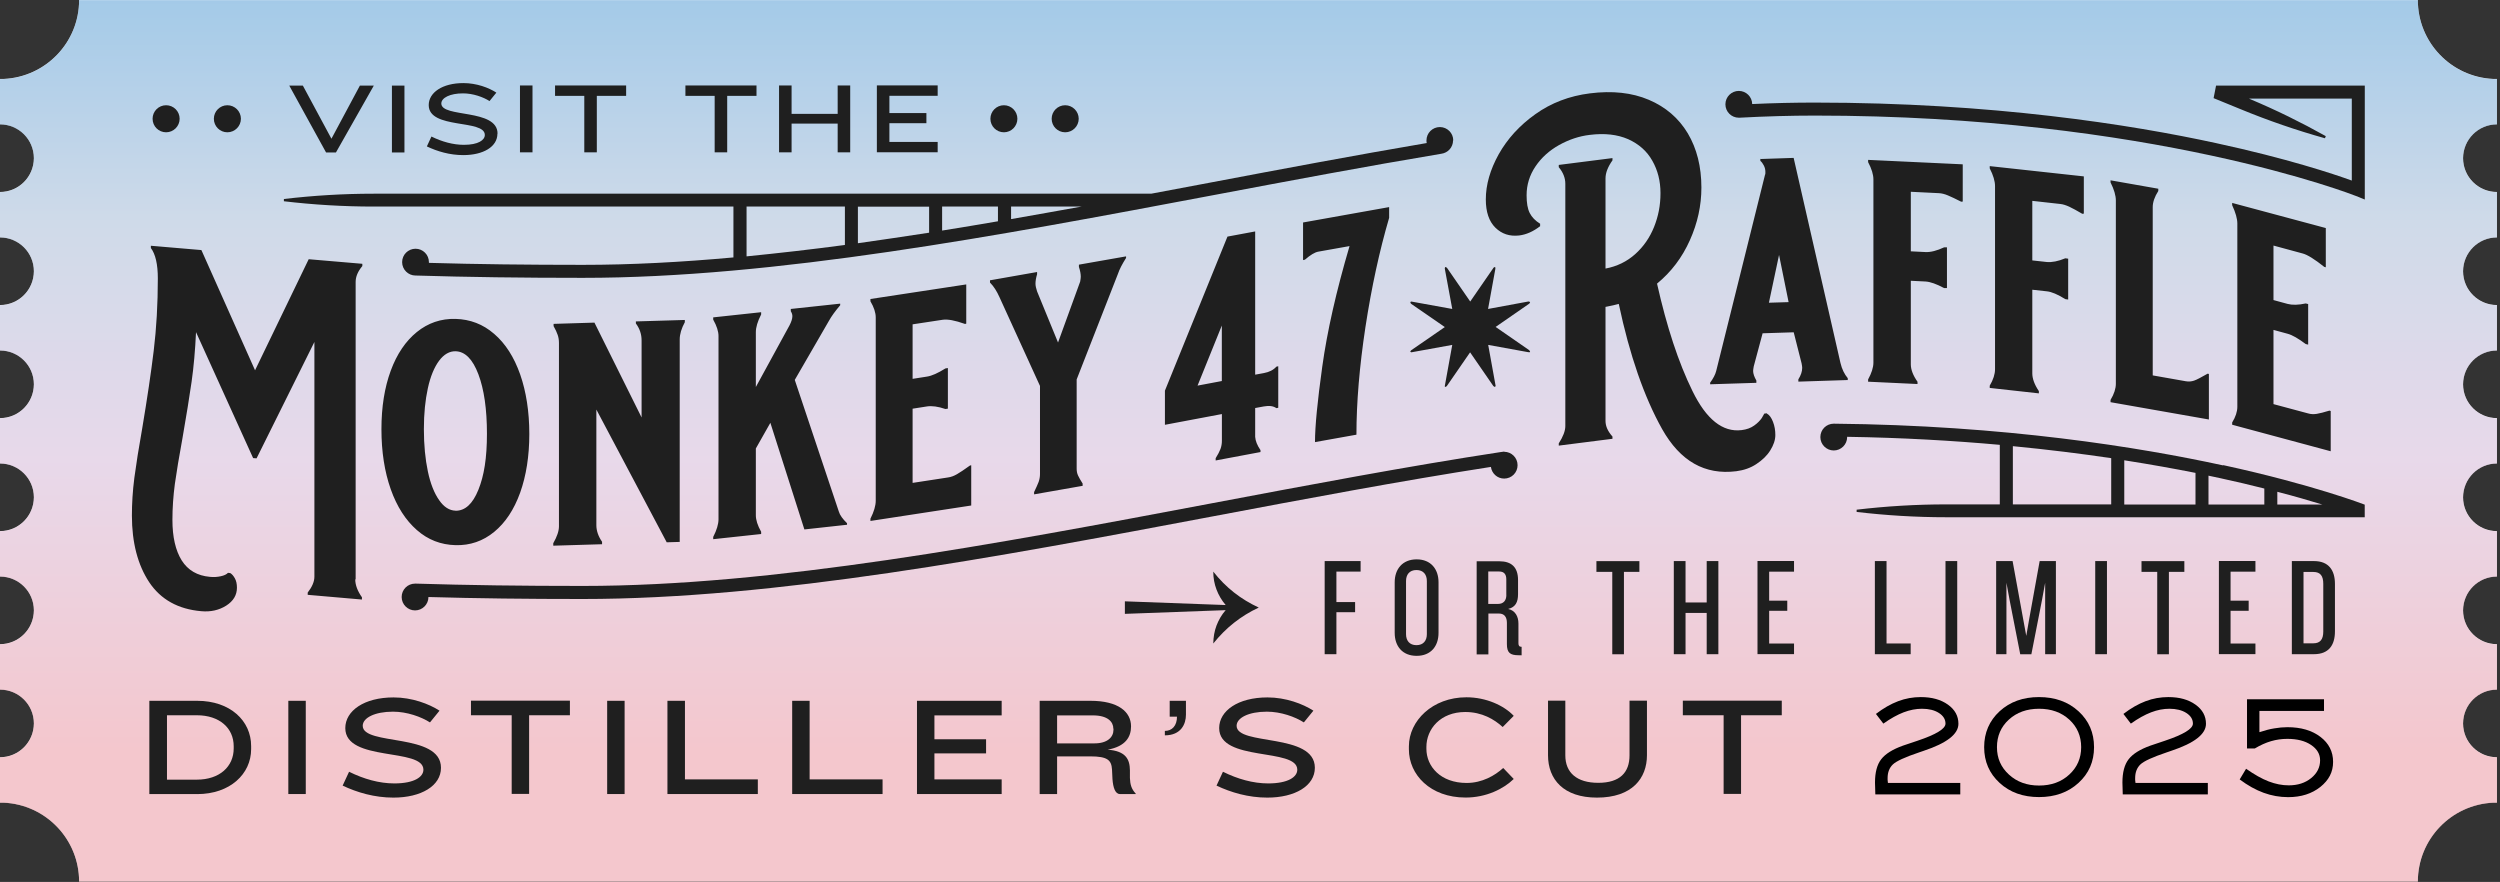 <svg width="377" height="133" viewBox="0 0 377 133" fill="none" xmlns="http://www.w3.org/2000/svg">
<rect x="0" y="0" width="377" height="133" fill="#333333" stroke="none"/>
<path d="M364.61 132.94H11.93C11.93 126.54 6.9 121.34 0.58 121.04H0V114.19C2.82 114.19 5.1 111.91 5.11 109.09C5.11 106.27 2.82 103.99 0 103.99V97.14C2.82 97.14 5.1 94.86 5.11 92.04C5.11 89.22 2.82 86.94 0 86.94V80.09C2.82 80.09 5.1 77.81 5.11 74.99C5.11 72.17 2.82 69.89 0 69.89V63.05C2.82 63.05 5.1 60.77 5.11 57.95C5.11 55.13 2.82 52.85 0 52.85V46C2.82 46 5.1 43.72 5.11 40.9C5.11 38.08 2.82 35.8 0 35.8V28.95C2.82 28.95 5.1 26.67 5.11 23.85C5.11 21.03 2.82 18.75 0 18.75V11.9H0.58C6.9 11.6 11.93 6.4 11.93 0H364.61C364.61 6.4 369.64 11.6 375.96 11.9H376.54V18.75C373.72 18.75 371.44 21.03 371.43 23.85C371.43 26.67 373.72 28.95 376.54 28.95V35.8C373.72 35.8 371.44 38.08 371.43 40.9C371.43 43.72 373.72 46 376.54 46V52.85C373.72 52.85 371.44 55.13 371.43 57.95C371.43 60.77 373.72 63.05 376.54 63.05V69.89C373.72 69.89 371.44 72.17 371.43 74.99C371.43 77.81 373.72 80.09 376.54 80.09V86.94C373.72 86.94 371.44 89.22 371.43 92.04C371.43 94.86 373.72 97.14 376.54 97.14V103.99C373.72 103.99 371.44 106.26 371.43 109.09C371.43 111.91 373.72 114.19 376.54 114.19V121.04H375.96C369.64 121.34 364.61 126.54 364.61 132.94Z" fill="white"/>
<g opacity="0.5">
<path d="M364.61 132.96H11.93C11.93 126.56 6.9 121.36 0.58 121.06H0V114.21C2.82 114.21 5.1 111.93 5.11 109.11C5.11 106.29 2.82 104.01 0 104.01V97.159C2.82 97.159 5.1 94.879 5.11 92.059C5.11 89.24 2.82 86.96 0 86.96V80.109C2.82 80.109 5.1 77.829 5.11 75.01C5.11 72.189 2.82 69.909 0 69.909V63.069C2.82 63.069 5.1 60.789 5.11 57.969C5.11 55.15 2.82 52.87 0 52.87V46.02C2.82 46.02 5.1 43.739 5.11 40.919C5.11 38.099 2.82 35.819 0 35.819V28.97C2.82 28.97 5.1 26.689 5.11 23.869C5.11 21.049 2.82 18.77 0 18.77V11.919H0.58C6.9 11.62 11.93 6.42 11.93 0.02H364.61C364.61 6.42 369.64 11.62 375.96 11.919H376.54V18.77C373.72 18.77 371.44 21.049 371.43 23.869C371.43 26.689 373.72 28.97 376.54 28.97V35.819C373.72 35.819 371.44 38.099 371.43 40.919C371.43 43.739 373.72 46.02 376.54 46.02V52.87C373.72 52.87 371.44 55.15 371.43 57.969C371.43 60.789 373.72 63.069 376.54 63.069V69.909C373.72 69.909 371.44 72.189 371.43 75.01C371.43 77.829 373.72 80.109 376.54 80.109V86.96C373.72 86.96 371.44 89.24 371.43 92.059C371.43 94.879 373.72 97.159 376.54 97.159V104.01C373.72 104.01 371.44 106.28 371.43 109.11C371.43 111.93 373.72 114.21 376.54 114.21V121.06H375.96C369.64 121.36 364.61 126.56 364.61 132.96Z" fill="url(#paint0_linear_2882_39)"/>
</g>
<path d="M141.401 22.97V21.4H134.121V18.58H139.701V17.05H134.121V14.45H141.401V12.88H132.231V22.96H141.401V22.97ZM128.211 22.97V12.89H126.321V17.17H119.371V12.89H117.481V22.97H119.371V18.64H126.321V22.97H128.211ZM114.081 14.46V12.89H103.361V14.46H107.771V22.97H109.661V14.46H114.091H114.081ZM94.421 14.46V12.89H83.701V14.46H88.111V22.97H90.001V14.46H94.431H94.421ZM80.301 12.89H78.411V22.97H80.301V12.89ZM75.031 20.15C75.031 16.34 66.551 17.8 66.551 15.61C66.551 14.75 67.861 14.08 69.821 14.08C71.331 14.08 72.881 14.64 73.821 15.24L74.851 13.97C73.711 13.22 71.861 12.53 69.881 12.53C66.691 12.53 64.651 13.97 64.651 15.85C64.651 19.55 73.111 17.94 73.111 20.35C73.111 21.12 72.141 21.84 69.951 21.84C68.331 21.84 66.641 21.37 65.061 20.59L64.371 22.08C65.941 22.83 67.821 23.39 69.861 23.39C72.871 23.39 75.011 22.14 75.011 20.16M60.991 12.91H59.101V22.99H60.991V12.91ZM56.341 12.91H54.271L49.981 20.92L45.671 12.91H43.621L49.171 22.99H50.661L56.371 12.91H56.351H56.341Z" fill="#1F1F1F"/>
<path d="M350.35 95.241C350.35 96.401 349.9 97.011 348.86 97.011H347.37V86.251H348.86C349.93 86.251 350.35 86.871 350.35 88.041V95.231V95.241ZM352.11 95.221V88.051C352.11 85.981 351.16 84.611 348.95 84.611H345.61V98.651H348.95C351.17 98.651 352.11 97.291 352.11 95.211M340.12 98.651V97.041H336.37V92.111H339.1V90.581H336.37V86.211H340.12V84.601H334.61V98.641H340.12V98.651ZM329.4 86.241V84.621H322.94V86.241H325.31V98.661H327.07V86.241H329.4ZM317.73 84.611H315.96V98.651H317.73V84.611ZM310.03 98.651V84.611H307.58L306.01 93.311L305.56 95.891L305.09 93.331L303.5 84.611H301.02V98.651H302.57V87.881L303.04 90.441L304.65 98.661H306.33L307.94 90.441L308.41 87.881V98.651H310.03ZM295.15 84.611H293.38V98.651H295.15V84.611ZM288.13 98.651V97.031H284.49V84.611H282.73V98.651H288.13ZM270.54 98.651V97.041H266.79V92.111H269.52V90.581H266.79V86.211H270.54V84.601H265.03V98.641H270.54V98.651ZM259.13 98.651V84.611H257.37V90.851H254.18V84.611H252.41V98.651H254.18V92.431H257.37V98.651H259.13ZM247.22 86.241V84.621H240.74V86.241H243.13V98.661H244.89V86.241H247.22ZM227.16 89.711C227.16 90.591 226.69 91.071 225.91 91.071H224.43V86.181H226.07C226.84 86.181 227.15 86.631 227.15 87.361V89.711H227.16ZM229.46 98.771V97.541C229.11 97.541 228.98 97.371 228.98 97.001V94.011C228.98 93.001 228.51 92.051 227.43 91.831C228.55 91.551 228.92 90.801 228.92 89.591V87.461C228.92 85.521 227.91 84.641 226.12 84.641H222.68V98.681H224.45V92.521H226.04C226.86 92.521 227.24 93.061 227.24 93.921V97.131C227.24 98.441 227.73 98.811 229.01 98.811H229.48L229.46 98.771ZM215.17 95.631C215.17 96.601 214.65 97.291 213.6 97.291C212.55 97.291 212.03 96.601 212.03 95.631V87.621C212.03 86.671 212.53 85.961 213.6 85.961C214.67 85.961 215.17 86.671 215.17 87.621V95.631ZM216.93 95.441V87.801C216.93 85.821 215.77 84.351 213.63 84.351C211.49 84.351 210.32 85.831 210.32 87.801V95.441C210.32 97.441 211.48 98.901 213.63 98.901C215.78 98.901 216.93 97.441 216.93 95.441ZM205.18 86.181V84.611H199.76V98.651H201.53V92.321H204.35V90.791H201.53V86.201H205.17V86.181H205.18Z" fill="#1F1F1F"/>
<path d="M25.05 19.95C26.17 19.95 27.09 19.03 27.09 17.91C27.09 16.79 26.18 15.87 25.05 15.87C23.92 15.87 23.01 16.78 23.01 17.91C23.01 19.04 23.92 19.95 25.05 19.95Z" fill="#1F1F1F"/>
<path d="M34.29 19.95C35.41 19.95 36.33 19.03 36.33 17.91C36.33 16.79 35.41 15.87 34.29 15.87C33.17 15.87 32.25 16.78 32.25 17.91C32.25 19.04 33.16 19.95 34.29 19.95Z" fill="#1F1F1F"/>
<path d="M151.392 19.95C152.512 19.95 153.422 19.03 153.422 17.91C153.422 16.79 152.512 15.87 151.392 15.87C150.272 15.87 149.352 16.78 149.352 17.91C149.352 19.04 150.272 19.95 151.392 19.95Z" fill="#1F1F1F"/>
<path d="M160.63 19.95C161.75 19.95 162.67 19.03 162.67 17.91C162.67 16.79 161.75 15.87 160.63 15.87C159.51 15.87 158.59 16.78 158.59 17.91C158.59 19.04 159.5 19.95 160.63 19.95Z" fill="#1F1F1F"/>
<path d="M169.631 92.57L184.831 92.01C184.211 92.72 183.771 93.5 183.451 94.33C183.131 95.17 182.981 96.07 182.961 97.04C183.911 95.86 184.941 94.82 186.081 93.92C187.221 93.02 188.451 92.26 189.821 91.62C188.481 91 187.221 90.24 186.081 89.34C184.941 88.44 183.901 87.4 182.961 86.2C182.961 87.17 183.131 88.07 183.451 88.91C183.771 89.75 184.221 90.52 184.831 91.24L169.631 90.68V92.57Z" fill="#1F1F1F"/>
<path d="M230.67 52.911L230.58 52.791L225.54 49.301L230.58 45.811L230.67 45.721L230.73 45.601V45.551L230.58 45.471H230.45L224.4 46.591L225.5 40.541V40.411L225.48 40.281H225.41L225.3 40.301L225.2 40.411L221.71 45.471L218.22 40.411L218.11 40.321L218.01 40.261H217.96L217.88 40.411V40.541L219 46.591L212.82 45.471L212.69 45.531V45.621L212.73 45.731L212.82 45.831L217.88 49.321L212.82 52.811L212.75 52.891L212.67 53.021V53.051L212.82 53.131L219 52.011L217.88 58.191V58.321L218.01 58.341L218.13 58.261L218.2 58.191L221.69 53.131L225.18 58.191L225.28 58.281L225.41 58.341H225.46L225.54 58.191L224.42 52.011L230.47 53.111H230.6H230.73V53.021L230.69 52.921" fill="#1F1F1F"/>
<path d="M350.541 40.25L350.731 40.31V34.39L336.611 30.6V30.94C337.131 32.06 337.391 32.99 337.391 33.72V61.34C337.391 62.07 337.131 62.87 336.611 63.71V64.05L351.471 68.05V61.98L351.281 61.92C350.461 62.18 349.811 62.33 349.361 62.41C348.911 62.48 348.481 62.47 348.051 62.34L342.841 60.94V49.75L344.971 50.33C345.681 50.52 346.581 51.04 347.701 51.88L348.071 51.97V45.85L347.701 45.76C346.601 46 345.681 46.02 344.971 45.83L342.841 45.25V37.03L347.261 38.23C347.971 38.42 349.051 39.09 350.531 40.27M318.271 27.17V27.51C318.811 28.59 319.071 29.49 319.071 30.24V57.86C319.071 58.59 318.811 59.41 318.271 60.31V60.65L333.101 63.26V56.39L332.911 56.35C331.941 56.91 331.251 57.27 330.861 57.4C330.471 57.53 330.061 57.57 329.611 57.49L324.631 56.61V31.23C324.631 30.5 324.911 29.68 325.471 28.8V28.46L318.261 27.19L318.281 27.17H318.271ZM314.051 32.22H314.241V26.6L300.051 25.05V25.39C300.591 26.44 300.851 27.33 300.851 28.06V55.68C300.851 56.41 300.591 57.25 300.051 58.16V58.5L307.461 59.32V58.98C306.791 57.99 306.471 57.09 306.471 56.29V43.69L308.651 43.93C309.381 44 310.311 44.4 311.451 45.11L311.881 45.17V39.01L311.451 38.95C310.371 39.4 309.431 39.58 308.651 39.51L306.471 39.27V30.29L310.691 30.76C311.101 30.8 311.551 30.95 312.041 31.17C312.521 31.39 313.201 31.77 314.061 32.27M295.791 30.4H295.981V24.78L281.711 24.11V24.45C282.251 25.46 282.511 26.34 282.511 27.06V54.68C282.511 55.41 282.231 56.27 281.711 57.22V57.56L289.161 57.91V57.57C288.491 56.62 288.151 55.74 288.151 54.94V42.34L290.351 42.45C291.081 42.49 292.011 42.82 293.171 43.44H293.601V37.3H293.171C292.091 37.8 291.151 38.05 290.351 38.01L288.151 37.9V28.92L292.391 29.13C292.801 29.15 293.251 29.26 293.751 29.47C294.231 29.68 294.931 29.99 295.791 30.44M268.281 38.45L269.721 45.56L266.751 45.65L268.281 38.44V38.45ZM265.461 23.92V24.26C265.651 24.41 265.831 24.65 265.981 24.95C266.151 25.27 266.221 25.6 266.221 25.94C266.221 26.13 266.221 26.28 266.161 26.37L258.801 55.95C258.671 56.47 258.371 57.05 257.891 57.71V57.95L264.861 57.73V57.39C264.541 56.83 264.371 56.34 264.371 55.93C264.371 55.8 264.411 55.58 264.461 55.26L265.801 50.26L270.491 50.11L271.681 54.8C271.741 55.12 271.771 55.34 271.771 55.47C271.771 56.01 271.581 56.59 271.191 57.21V57.55L278.641 57.31V57.03C278.141 56.43 277.761 55.67 277.541 54.73L270.481 23.81L265.421 23.98L265.441 23.94L265.461 23.92ZM266.411 62.32L266.041 62.38C266.041 62.38 265.911 62.66 265.671 63.05C265.411 63.42 265.031 63.82 264.531 64.17C264.021 64.54 263.391 64.77 262.631 64.86C259.791 65.21 257.311 63.25 255.221 58.96C253.111 54.67 251.341 49.27 249.881 42.77C252.031 41 253.671 38.83 254.831 36.23C255.991 33.65 256.571 31 256.571 28.29C256.571 25.13 255.881 22.41 254.521 20.11C253.141 17.81 251.181 16.13 248.641 15.05C246.101 13.97 243.131 13.65 239.751 14.08C236.651 14.47 233.911 15.52 231.531 17.22C229.141 18.92 227.311 20.94 226.001 23.27C224.711 25.6 224.061 27.86 224.061 30.07C224.061 31.96 224.541 33.38 225.501 34.33C226.471 35.28 227.651 35.67 229.081 35.51C230.161 35.38 231.211 34.91 232.251 34.11V33.74C231.521 33.29 231.001 32.75 230.681 32.12C230.361 31.49 230.211 30.61 230.211 29.45C230.211 27.86 230.661 26.41 231.561 25.08C232.461 23.75 233.651 22.69 235.111 21.87C236.591 21.05 238.121 20.53 239.741 20.34C241.981 20.06 243.901 20.28 245.531 20.99C247.141 21.72 248.351 22.78 249.171 24.24C249.991 25.68 250.401 27.3 250.401 29.13C250.401 30.96 250.081 32.6 249.431 34.23C248.781 35.84 247.841 37.2 246.591 38.32C245.341 39.44 243.851 40.17 242.111 40.5V26.89C242.111 26.07 242.471 25.15 243.161 24.18V23.84L235.061 24.87V25.21C235.731 26.01 236.051 26.85 236.051 27.71V64.25C236.051 64.98 235.711 65.86 235.061 66.86V67.2L243.161 66.17V65.83C242.471 65.06 242.111 64.28 242.111 63.48V46.28C242.991 46.11 243.661 45.96 244.111 45.83C245.751 53.58 247.941 59.87 250.651 64.71C253.381 69.55 257.091 71.66 261.841 71.06C262.981 70.91 263.991 70.56 264.861 69.98C265.741 69.4 266.451 68.73 266.951 67.93C267.451 67.13 267.721 66.36 267.721 65.6C267.721 64.89 267.611 64.24 267.371 63.62C267.131 63 266.831 62.57 266.451 62.37M196.501 39.22L196.781 39.16C197.601 38.45 198.271 38.04 198.801 37.95L203.511 37.11C201.491 43.96 200.131 50.01 199.401 55.26C198.671 60.51 198.301 64.3 198.301 66.67L204.551 65.55C204.551 60.71 205.001 55.3 205.911 49.3C206.831 43.31 208.021 37.83 209.481 32.85V31.23L196.501 33.55V39.23V39.22ZM180.591 58.15L184.251 49.09V57.46L180.591 58.15ZM190.081 68.22V67.88C189.581 67.15 189.321 66.48 189.281 65.88V61.53L190.591 61.29C191.411 61.14 192.031 61.23 192.481 61.55L192.761 61.49V55.23L192.481 55.29C192.031 55.79 191.411 56.11 190.591 56.26L189.281 56.5V34.9L185.101 35.68L175.671 58.91V64.06L184.261 62.44V66.49C184.261 66.9 184.191 67.31 184.051 67.7C183.901 68.09 183.661 68.56 183.321 69.1V69.44L190.081 68.17V68.21V68.22ZM163.261 73.26V72.92C162.941 72.43 162.721 72.02 162.571 71.71C162.421 71.39 162.361 71.04 162.361 70.7V57.22L168.581 41.31C168.801 40.64 169.221 39.83 169.811 38.9V38.66L162.701 39.91V40.25C162.891 40.83 162.981 41.31 162.981 41.73C162.981 41.9 162.941 42.14 162.891 42.46L159.551 51.65L156.391 43.94C156.241 43.49 156.151 43.1 156.151 42.78C156.151 42.41 156.221 41.92 156.391 41.36V41.02L149.291 42.27V42.61C149.851 43.17 150.321 43.92 150.711 44.79L156.831 58.2V71.48C156.831 71.89 156.761 72.28 156.631 72.66C156.481 73.03 156.261 73.56 155.941 74.21V74.55L163.281 73.26L163.261 73.28V73.26ZM145.521 48.85L145.711 48.81V42.89L131.261 45.09V45.43C131.801 46.35 132.061 47.15 132.061 47.89V75.51C132.061 76.24 131.801 77.15 131.261 78.22V78.56L146.461 76.23V70.16L146.271 70.2C145.411 70.82 144.761 71.25 144.311 71.51C143.861 71.77 143.411 71.94 142.961 72L137.621 72.82V61.63L139.791 61.29C140.521 61.18 141.451 61.29 142.571 61.68L142.941 61.62V55.5L142.571 55.56C141.431 56.27 140.521 56.68 139.791 56.79L137.621 57.13V48.91L142.161 48.22C142.891 48.11 144.011 48.31 145.521 48.85ZM127.731 79.14V78.9C127.061 78.25 126.651 77.67 126.501 77.16L119.851 57.29L124.981 48.42C125.391 47.67 125.971 46.89 126.701 46.03V45.79L119.251 46.59V46.93C119.401 47.17 119.491 47.42 119.491 47.68C119.491 48.05 119.341 48.52 119.061 49.06L113.981 58.36V50.09C113.981 49.36 114.241 48.47 114.781 47.42V47.08L107.551 47.86V48.2C108.091 49.15 108.351 49.99 108.351 50.68V78.3C108.351 79.03 108.091 79.92 107.551 80.97V81.31L114.781 80.53V80.19C114.241 79.24 113.981 78.4 113.981 77.71V67.63L116.171 63.76L121.301 79.84L127.761 79.13L127.721 79.15L127.731 79.14ZM95.891 48.44V48.78C96.471 49.56 96.751 50.4 96.751 51.34V62.95L89.641 48.65L83.481 48.84V49.18C83.761 49.68 83.971 50.11 84.101 50.51C84.231 50.88 84.291 51.29 84.291 51.74V79.36C84.291 80.07 84.011 80.91 83.431 81.92V82.29L90.791 82.07V81.7C90.211 80.86 89.931 80.02 89.931 79.2V61.76L100.541 81.78L102.501 81.72V51.19C102.501 50.39 102.761 49.53 103.271 48.59V48.25L95.911 48.47V48.45L95.891 48.44ZM68.701 77.01C67.781 76.99 66.941 76.47 66.221 75.42C65.491 74.39 64.911 72.94 64.521 71.09C64.131 69.24 63.921 67.11 63.921 64.72C63.921 62.33 64.131 60.33 64.521 58.54C64.911 56.75 65.491 55.37 66.221 54.39C66.951 53.42 67.791 52.95 68.701 52.97C70.141 53.01 71.281 54.17 72.141 56.44C73.001 58.72 73.431 61.71 73.431 65.4C73.431 69.09 73.001 71.73 72.141 73.86C71.281 75.99 70.141 77.03 68.701 77.02M57.521 64.71C57.521 68.13 57.991 71.13 58.921 73.77C59.851 76.4 61.181 78.46 62.861 79.93C64.541 81.41 66.481 82.15 68.691 82.21C70.891 82.27 72.841 81.59 74.521 80.21C76.201 78.83 77.511 76.87 78.441 74.29C79.351 71.73 79.821 68.78 79.821 65.44C79.821 62.1 79.351 59.07 78.441 56.46C77.521 53.85 76.221 51.81 74.521 50.35C72.841 48.89 70.901 48.15 68.691 48.09C66.491 48.03 64.541 48.71 62.861 50.07C61.181 51.43 59.851 53.38 58.921 55.91C57.991 58.43 57.521 61.38 57.521 64.72M53.631 87.38V42.51C53.631 41.71 53.971 40.92 54.641 40.12V39.78L46.551 39.09L38.461 55.84L30.371 37.71L22.751 37.06V37.4C23.441 38.31 23.801 39.85 23.801 41.97C23.801 45.85 23.591 49.5 23.181 52.88C22.771 56.26 22.191 60.14 21.461 64.51C20.921 67.52 20.531 70.04 20.261 72.05C20.001 74.07 19.891 75.97 19.891 77.75C19.891 81.82 20.771 85.18 22.501 87.8C24.241 90.41 26.871 91.87 30.361 92.17C31.781 92.3 33.051 92 34.111 91.33C35.191 90.64 35.731 89.74 35.731 88.62C35.731 88.04 35.621 87.57 35.411 87.2C35.201 86.83 34.981 86.57 34.721 86.42L34.381 86.38C34.161 86.62 33.801 86.79 33.281 86.9C32.781 87.01 32.231 87.05 31.661 86.99C29.761 86.82 28.341 86 27.401 84.51C26.471 83.02 26.001 80.98 26.001 78.39C26.001 76.58 26.131 74.77 26.371 72.96C26.631 71.15 27.001 68.87 27.511 66.11C28.111 62.66 28.571 59.82 28.891 57.58C29.211 55.34 29.431 52.86 29.561 50.09L38.171 69.08L38.691 69.12L47.411 51.57V86.97C47.411 87.7 47.071 88.5 46.401 89.36V89.7L54.581 90.41V90.07C53.911 89.12 53.571 88.22 53.571 87.36" fill="#1F1F1F"/>
<path d="M226.88 68.11H226.69L226.5 68.15H226.44C212.14 70.33 197.07 73.19 182.5 75.94C150.14 82.05 116.7 88.36 87.86 88.36C78.9 88.36 70.44 88.25 62.74 88.01H62.59C61.47 88.01 60.57 88.91 60.57 90.03C60.57 91.15 61.49 92.05 62.59 92.05C63.69 92.05 64.61 91.15 64.61 90.03C71.8 90.24 79.6 90.33 87.84 90.33C116.84 90.33 150.4 84 182.83 77.88C196.76 75.25 211.12 72.54 224.83 70.41C224.96 71.4 225.8 72.17 226.83 72.17C227.95 72.17 228.85 71.27 228.85 70.15C228.85 69.03 227.94 68.13 226.83 68.13H226.87L226.88 68.11Z" fill="#1F1F1F"/>
<path d="M335.24 70.181C322.69 67.451 302.32 64.131 276.53 63.891C275.41 63.891 274.51 64.791 274.51 65.911C274.51 67.031 275.43 67.931 276.53 67.931C277.63 67.931 278.55 67.031 278.55 65.911V65.871C286.84 66.001 294.53 66.451 301.57 67.081V76.061H293.52C288.91 76.061 284.39 76.341 279.98 76.861V77.201C284.39 77.721 288.91 78.001 293.52 78.001H356.6V76.101C356.6 76.101 348.89 73.111 335.26 70.141L335.24 70.181ZM341.46 73.651V76.081H333.04V71.731C333.64 71.861 334.22 71.971 334.78 72.101C337.21 72.621 339.43 73.161 341.46 73.671V73.651ZM331.08 76.081H320.34V69.411C324.3 70.031 327.9 70.681 331.08 71.311V76.071V76.081ZM303.54 67.281C308.9 67.801 313.85 68.421 318.37 69.091V76.061H303.54V67.261V67.281ZM343.42 76.081V74.161C346.09 74.851 348.37 75.521 350.2 76.081H343.42Z" fill="#1F1F1F"/>
<path d="M219.151 21.18C219.151 20.06 218.241 19.16 217.131 19.16C216.021 19.16 215.111 20.06 215.111 21.18C215.111 21.31 215.111 21.44 215.151 21.57C204.411 23.4 193.301 25.49 182.531 27.53C179.561 28.09 176.591 28.65 173.601 29.21H56.351C51.741 29.21 47.221 29.49 42.81 30.01V30.35C47.221 30.87 51.741 31.15 56.351 31.15H110.601V38.82C102.801 39.53 95.201 39.94 87.891 39.94C79.671 39.94 71.891 39.85 64.68 39.64V39.53C64.68 38.41 63.771 37.51 62.661 37.51C61.551 37.51 60.641 38.41 60.641 39.53C60.641 40.65 61.561 41.55 62.661 41.55H62.701C70.451 41.79 78.91 41.9 87.871 41.9C116.871 41.9 150.421 35.57 182.861 29.45C194.251 27.3 206.011 25.08 217.331 23.19C218.341 23.06 219.121 22.22 219.121 21.17H219.141L219.151 21.18ZM142.071 31.15H150.491V33.37C147.671 33.86 144.871 34.32 142.071 34.77V31.15ZM140.111 35.09C136.511 35.65 132.921 36.17 129.371 36.68V31.17H140.111V35.11V35.09ZM152.471 31.15H163.091C159.541 31.8 155.991 32.42 152.471 33.04V31.15ZM112.581 31.15H127.411V36.94C122.411 37.61 117.461 38.17 112.581 38.66V31.15Z" fill="#1F1F1F"/>
<path d="M334.181 12.91L333.811 14.8L337.771 16.42C342.051 18.19 346.321 19.65 350.601 20.85L350.731 20.53C347.071 18.48 343.241 16.59 339.231 14.91L339.171 14.87H354.651V27.23C351.871 26.22 344.851 23.89 334.221 21.59C321.371 18.79 300.421 15.47 273.661 15.47C270.651 15.47 267.481 15.54 264.231 15.69C264.211 14.59 263.311 13.71 262.211 13.71C261.111 13.71 260.191 14.61 260.191 15.73C260.191 16.85 261.101 17.75 262.211 17.75H262.301C266.241 17.54 270.071 17.43 273.671 17.43C324.481 17.43 354.971 29.44 355.271 29.55L356.611 30.09V12.91H334.161H334.181Z" fill="#1F1F1F"/>
<path d="M29.732 119.741H22.521V105.681H29.732C34.721 105.681 37.871 108.701 37.871 112.501V112.971C37.871 116.701 34.702 119.751 29.732 119.751V119.741ZM35.242 112.531C35.242 109.801 33.111 107.861 29.681 107.861H25.181V117.571H29.681C33.121 117.571 35.242 115.591 35.242 112.861V112.521V112.531Z" fill="#1F1F1F"/>
<path d="M43.48 119.741V105.681H46.11V119.741H43.48Z" fill="#1F1F1F"/>
<path d="M59.33 120.28C56.47 120.28 53.84 119.5 51.67 118.47L52.64 116.38C54.86 117.48 57.2 118.14 59.46 118.14C62.5 118.14 63.85 117.15 63.85 116.07C63.85 112.71 52.07 114.95 52.07 109.8C52.07 107.19 54.91 105.17 59.35 105.17C62.11 105.17 64.69 106.14 66.28 107.17L64.84 108.94C63.53 108.1 61.39 107.32 59.26 107.32C56.52 107.32 54.7 108.25 54.7 109.45C54.7 112.51 66.5 110.46 66.5 115.78C66.5 118.52 63.49 120.28 59.33 120.28Z" fill="#1F1F1F"/>
<path d="M79.791 107.86V119.72H77.162V107.86H71.022V105.66H85.942V107.86H79.791Z" fill="#1F1F1F"/>
<path d="M91.561 119.741V105.681H94.191V119.741H91.561Z" fill="#1F1F1F"/>
<path d="M100.65 119.741V105.681H103.29V117.531H114.28V119.741H100.65Z" fill="#1F1F1F"/>
<path d="M119.461 119.741V105.681H122.091V117.531H133.091V119.741H119.461Z" fill="#1F1F1F"/>
<path d="M138.281 119.741V105.681H151.051V107.881H140.911V111.481H148.701V113.611H140.911V117.531H151.051V119.741H138.281Z" fill="#1F1F1F"/>
<path d="M168.881 119.741C168.171 119.741 167.851 118.751 167.761 117.481L167.691 116.041C167.601 114.641 167.041 114.061 164.401 114.061H159.411V119.741H156.781V105.681H164.441C168.661 105.681 170.561 107.361 170.561 109.541C170.561 111.091 169.781 112.551 167.031 113.051C169.781 113.251 170.371 114.511 170.391 116.151V117.311C170.431 118.281 170.601 118.971 171.271 119.681V119.741H168.881ZM167.891 109.881C167.891 108.871 167.071 107.881 164.811 107.881H159.411V112.101H165.051C166.991 112.101 167.911 111.171 167.911 110.051V109.881H167.891Z" fill="#1F1F1F"/>
<path d="M175.66 110.891V110.221C176.76 110.221 177.49 109.431 177.49 108.071H176.39V105.681H178.84V107.791C178.84 109.151 178.13 110.891 175.65 110.891H175.67H175.66Z" fill="#1F1F1F"/>
<path d="M191.111 120.28C188.251 120.28 185.621 119.5 183.451 118.47L184.421 116.38C186.641 117.48 188.981 118.14 191.241 118.14C194.281 118.14 195.631 117.15 195.631 116.07C195.631 112.71 183.851 114.95 183.851 109.8C183.851 107.19 186.691 105.17 191.131 105.17C193.891 105.17 196.471 106.14 198.061 107.17L196.621 108.94C195.311 108.1 193.171 107.32 191.041 107.32C188.301 107.32 186.481 108.25 186.481 109.45C186.481 112.51 198.281 110.46 198.281 115.78C198.281 118.52 195.271 120.28 191.111 120.28Z" fill="#1F1F1F"/>
<path d="M226.601 109.63C225.331 108.47 223.481 107.37 220.961 107.37C217.211 107.37 215.101 109.95 215.101 112.64V112.92C215.101 115.57 217.231 118.07 221.171 118.07C223.501 118.07 225.451 116.95 226.681 115.81L228.271 117.47C226.721 118.98 224.111 120.27 221.011 120.27C215.691 120.27 212.461 116.82 212.461 113.01V112.54C212.461 108.73 215.991 105.15 221.141 105.15C224.111 105.15 226.821 106.4 228.271 107.95L226.631 109.61L226.611 109.63H226.601Z" fill="#1F1F1F"/>
<path d="M240.831 120.28C235.791 120.28 233.441 117.54 233.441 113.88V105.66H236.051V113.91C236.051 116.51 237.771 118.05 241.021 118.05C244.271 118.05 245.731 116.5 245.731 113.91V105.66H248.361V113.88C248.361 117.37 246.121 120.28 240.821 120.28H240.841H240.831Z" fill="#1F1F1F"/>
<path d="M262.551 107.86V119.72H259.922V107.86H253.771V105.66H268.691V107.86H262.551Z" fill="#1F1F1F"/>
<path d="M282.8 119.8C282.8 119.47 282.78 119.11 282.77 118.71C282.76 118.31 282.75 118.08 282.75 118.01C282.75 116.47 283.06 115.3 283.69 114.49C284.32 113.68 285.41 113 286.97 112.44C287.51 112.26 288.24 112.01 289.17 111.7C291.97 110.76 293.38 109.9 293.38 109.12C293.38 108.47 293.05 107.94 292.38 107.51C291.72 107.09 290.87 106.88 289.83 106.88C288.93 106.88 288.01 107.06 287.06 107.42C286.12 107.78 285.1 108.35 284.01 109.12L282.89 107.66C284.01 106.8 285.13 106.16 286.24 105.74C287.35 105.32 288.49 105.12 289.65 105.12C291.32 105.12 292.69 105.5 293.75 106.26C294.81 107.02 295.33 107.98 295.33 109.15C295.33 110.7 293.59 112.06 290.1 113.22C289.8 113.33 289.58 113.41 289.43 113.45C287.29 114.17 285.96 114.78 285.44 115.28C284.92 115.78 284.65 116.47 284.65 117.34C284.65 117.42 284.65 117.51 284.65 117.61C284.65 117.71 284.67 117.86 284.7 118.07H295.61V119.8H282.8Z" fill="black"/>
<path d="M307.491 120.2C305.081 120.2 303.091 119.49 301.541 118.06C299.991 116.64 299.211 114.84 299.211 112.67C299.211 110.5 299.991 108.69 301.541 107.26C303.101 105.83 305.081 105.12 307.481 105.12C309.881 105.12 311.881 105.83 313.441 107.26C315.001 108.69 315.781 110.49 315.781 112.67C315.781 114.85 315.001 116.63 313.441 118.06C311.881 119.49 309.891 120.2 307.481 120.2H307.491ZM307.491 118.46C309.331 118.46 310.851 117.91 312.041 116.81C313.241 115.71 313.841 114.33 313.841 112.67C313.841 111.01 313.241 109.61 312.051 108.52C310.861 107.43 309.341 106.88 307.491 106.88C305.641 106.88 304.121 107.43 302.931 108.52C301.741 109.61 301.141 111 301.141 112.67C301.141 114.34 301.741 115.7 302.941 116.8C304.141 117.91 305.661 118.46 307.491 118.46Z" fill="black"/>
<path d="M320.111 119.8C320.111 119.47 320.091 119.11 320.081 118.71C320.071 118.31 320.061 118.08 320.061 118.01C320.061 116.47 320.371 115.3 321.001 114.49C321.631 113.68 322.721 113 324.281 112.44C324.821 112.26 325.551 112.01 326.481 111.7C329.281 110.76 330.691 109.9 330.691 109.12C330.691 108.47 330.361 107.94 329.691 107.51C329.031 107.09 328.171 106.88 327.141 106.88C326.241 106.88 325.321 107.06 324.381 107.42C323.441 107.78 322.421 108.35 321.331 109.12L320.211 107.66C321.331 106.8 322.451 106.16 323.561 105.74C324.671 105.32 325.811 105.12 326.981 105.12C328.661 105.12 330.021 105.5 331.081 106.26C332.141 107.02 332.661 107.98 332.661 109.15C332.661 110.7 330.921 112.06 327.431 113.22C327.131 113.33 326.911 113.41 326.761 113.45C324.621 114.17 323.291 114.78 322.771 115.28C322.251 115.78 321.981 116.47 321.981 117.34C321.981 117.42 321.981 117.51 321.981 117.61C321.981 117.71 322.001 117.86 322.031 118.07H332.941V119.8H320.131H320.111Z" fill="black"/>
<path d="M337.75 117.53L338.71 115.93C339.97 116.81 341.1 117.45 342.12 117.84C343.14 118.23 344.14 118.43 345.14 118.43C346.5 118.43 347.62 118.07 348.52 117.34C349.42 116.61 349.87 115.72 349.87 114.65C349.87 113.71 349.41 112.94 348.5 112.33C347.59 111.72 346.4 111.42 344.93 111.42C344.07 111.42 343.25 111.54 342.47 111.77C341.68 112 340.86 112.37 340.02 112.87H338.85V105.45H350.46V107.21H340.72V110.41C341.52 110.15 342.26 109.95 342.95 109.84C343.64 109.72 344.3 109.66 344.94 109.66C346.99 109.66 348.65 110.15 349.92 111.12C351.19 112.09 351.83 113.35 351.83 114.89C351.83 116.43 351.19 117.64 349.91 118.67C348.63 119.69 347.01 120.21 345.05 120.21C343.79 120.21 342.55 119.99 341.35 119.55C340.15 119.11 338.95 118.44 337.76 117.55L337.75 117.53Z" fill="black"/>
<defs>
<linearGradient id="paint0_linear_2882_39" x1="188.27" y1="0.08" x2="188.27" y2="132.96" gradientUnits="userSpaceOnUse">
<stop stop-color="#4996D2"/>
<stop offset="0.25" stop-color="#9FB6D4"/>
<stop offset="0.52" stop-color="#D1B3D6"/>
<stop offset="0.85" stop-color="#E98F9C"/>
<stop offset="1" stop-color="#E98F9C"/>
</linearGradient>
</defs>
</svg>
